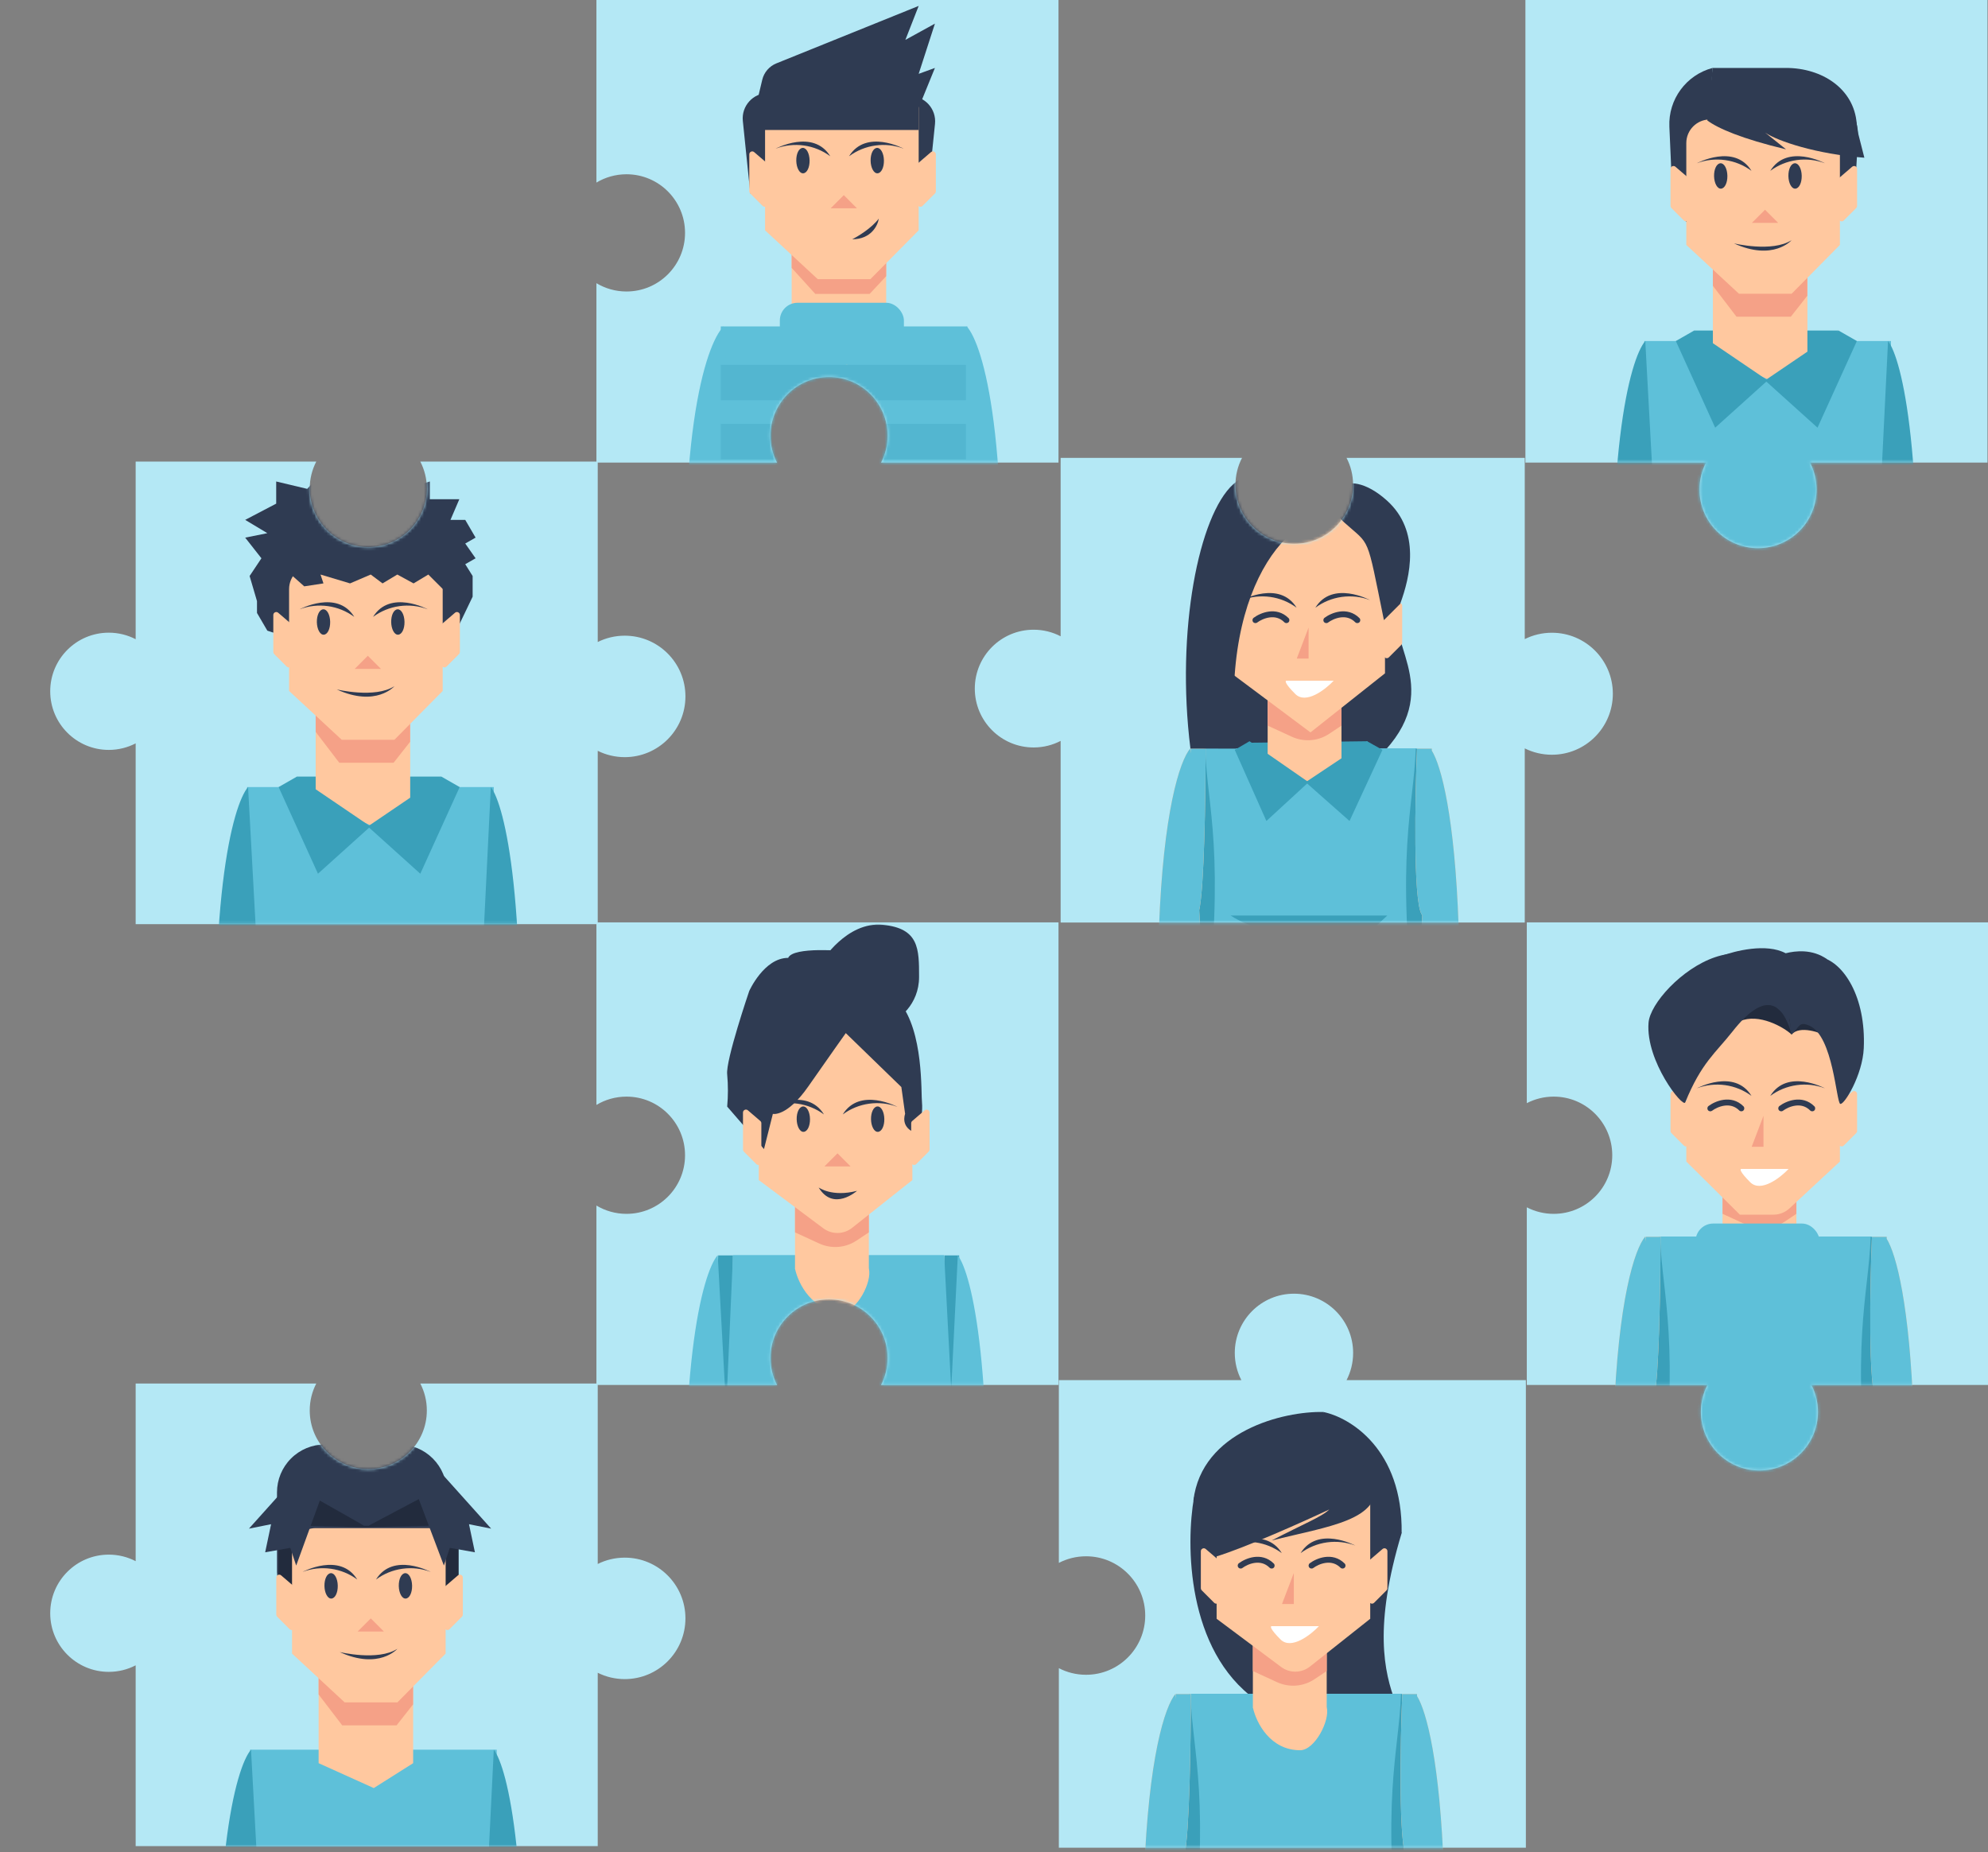 <svg width="673" height="627" viewBox="0 0 673 627" fill="none" xmlns="http://www.w3.org/2000/svg">
<rect x="0" y="0" width="673" height="627" fill="#808080" stroke="none"/>
<path fill-rule="evenodd" clip-rule="evenodd" d="M124.676 497.335C113.729 497.335 104.855 488.451 104.855 477.492C104.855 474.205 105.653 471.104 107.066 468.374H45.928V528.51C43.201 527.095 40.104 526.296 36.821 526.296C25.874 526.296 17 535.181 17 546.14C17 557.099 25.874 565.983 36.821 565.983C40.104 565.983 43.201 565.184 45.928 563.769V624.978H202.352V566.292C205.106 567.664 208.211 568.436 211.497 568.436C222.844 568.436 232.042 559.231 232.042 547.875C232.042 536.52 222.844 527.315 211.497 527.315C208.211 527.315 205.106 528.087 202.352 529.459V468.374H142.285C143.698 471.104 144.497 474.205 144.497 477.492C144.497 488.451 135.623 497.335 124.676 497.335Z" fill="#B4E8F5"/>
<path fill-rule="evenodd" clip-rule="evenodd" d="M516.871 312.25H673.295V468.853H613.229C614.642 471.583 615.44 474.683 615.44 477.97C615.44 488.93 606.566 497.814 595.619 497.814C584.673 497.814 575.798 488.93 575.798 477.97C575.798 474.683 576.597 471.583 578.01 468.853H516.871V408.717C519.598 410.132 522.695 410.931 525.978 410.931C536.925 410.931 545.799 402.047 545.799 391.088C545.799 380.128 536.925 371.244 525.978 371.244C522.695 371.244 519.598 372.043 516.871 373.458V312.25Z" fill="#B4E8F5"/>
<path fill-rule="evenodd" clip-rule="evenodd" d="M458.079 458.017C458.079 446.94 449.109 437.96 438.045 437.96C426.981 437.96 418.012 446.94 418.012 458.017C418.012 461.339 418.819 464.473 420.247 467.232H358.455V529.096C361.211 527.666 364.34 526.858 367.659 526.858C378.723 526.858 387.692 535.838 387.692 546.914C387.692 557.991 378.723 566.971 367.659 566.971C364.34 566.971 361.211 566.163 358.455 564.733V625.513H516.554V467.232H455.844C457.272 464.473 458.079 461.339 458.079 458.017Z" fill="#B4E8F5"/>
<path fill-rule="evenodd" clip-rule="evenodd" d="M201.909 312.25H358.333V468.853H298.266C299.679 466.123 300.477 463.023 300.477 459.736C300.477 448.776 291.603 439.892 280.657 439.892C269.71 439.892 260.836 448.776 260.836 459.736C260.836 463.023 261.634 466.123 263.047 468.853H201.909V408.119C204.884 409.905 208.366 410.931 212.088 410.931C223.034 410.931 231.908 402.047 231.908 391.088C231.908 380.128 223.034 371.244 212.088 371.244C208.366 371.244 204.884 372.271 201.909 374.057V312.25Z" fill="#B4E8F5"/>
<path fill-rule="evenodd" clip-rule="evenodd" d="M124.676 185.222C113.729 185.222 104.855 176.337 104.855 165.378C104.855 162.091 105.653 158.991 107.066 156.261H45.928V216.396C43.201 214.982 40.104 214.182 36.821 214.182C25.874 214.182 17 223.067 17 234.026C17 244.985 25.874 253.87 36.821 253.87C40.104 253.87 43.201 253.07 45.928 251.656V312.864H202.352V254.178C205.106 255.55 208.211 256.322 211.497 256.322C222.844 256.322 232.042 247.117 232.042 235.762C232.042 224.406 222.844 215.201 211.497 215.201C208.211 215.201 205.106 215.973 202.352 217.345V156.261H142.285C143.698 158.991 144.497 162.091 144.497 165.378C144.497 176.337 135.623 185.222 124.676 185.222Z" fill="#B4E8F5"/>
<path fill-rule="evenodd" clip-rule="evenodd" d="M438.155 184.09C427.16 184.09 418.246 175.166 418.246 164.158C418.246 160.856 419.048 157.742 420.467 155H359.057V215.404C356.318 213.983 353.207 213.18 349.909 213.18C338.914 213.18 330 222.104 330 233.112C330 244.12 338.914 253.044 349.909 253.044C353.207 253.044 356.318 252.241 359.057 250.82V312.301H516.177V253.353C518.944 254.732 522.063 255.507 525.363 255.507C536.761 255.507 546 246.261 546 234.855C546 223.449 536.761 214.203 525.363 214.203C522.063 214.203 518.944 214.978 516.177 216.357V155H455.843C457.263 157.742 458.064 160.856 458.064 164.158C458.064 175.166 449.151 184.09 438.155 184.09Z" fill="#B4E8F5"/>
<path fill-rule="evenodd" clip-rule="evenodd" d="M201.909 0H358.333V156.604H298.266C299.679 153.874 300.477 150.773 300.477 147.486C300.477 136.527 291.603 127.642 280.657 127.642C269.71 127.642 260.836 136.527 260.836 147.486C260.836 150.773 261.634 153.874 263.047 156.604H201.909V95.869C204.884 97.655 208.366 98.682 212.088 98.682C223.034 98.682 231.908 89.797 231.908 78.838C231.908 67.879 223.034 58.995 212.088 58.995C208.366 58.995 204.884 60.021 201.909 61.807V0Z" fill="#B4E8F5"/>
<path fill-rule="evenodd" clip-rule="evenodd" d="M672.823 0H516.399V156.604H577.538C576.125 159.333 575.326 162.434 575.326 165.721C575.326 176.68 584.2 185.564 595.147 185.564C606.094 185.564 614.968 176.68 614.968 165.721C614.968 162.434 614.17 159.333 612.757 156.604H672.823V0Z" fill="#B4E8F5"/>
<mask id="mask0" mask-type="alpha" maskUnits="userSpaceOnUse" x="201" y="0" width="158" height="157">
<path fill-rule="evenodd" clip-rule="evenodd" d="M201.909 0H358.333V156.604H298.266C299.679 153.874 300.477 150.773 300.477 147.486C300.477 136.527 291.603 127.642 280.657 127.642C269.71 127.642 260.836 136.527 260.836 147.486C260.836 150.773 261.634 153.874 263.047 156.604H201.909V95.869C204.884 97.655 208.366 98.682 212.088 98.682C223.034 98.682 231.908 89.797 231.908 78.838C231.908 67.879 223.034 58.995 212.088 58.995C208.366 58.995 204.884 60.021 201.909 61.807V0Z" fill="#B4E8F5"/>
</mask>
<g mask="url(#mask0)">
<path d="M254 65.5L251.473 40.95C250.952 35.895 254.919 31.5 260 31.5V63.5L254 65.5Z" fill="#2F3B52"/>
<path d="M314 66.5L316.527 41.95C317.048 36.895 313.081 32.5 308 32.5V64.5L314 66.5Z" fill="#2F3B52"/>
<rect x="244" y="110.509" width="83.498" height="124.451" fill="#5EC0D9"/>
<path d="M268 76.5H300V115.074L286.667 123.5L268 115.074V76.5Z" fill="#FFC89F"/>
<path d="M300 93.5L294.4 99.5H276L268 90.677V84.5H300V93.5Z" fill="#F5A187"/>
<path d="M259 43.5C259 39.082 262.582 35.5 267 35.5H311V77.98L294.657 94.5H276.829L259 77.98V43.5Z" fill="#FFC89F"/>
<path d="M294.732 54.441C294.784 56.785 295.796 58.745 297.077 58.67C298.357 58.595 299.281 56.686 299.237 54.303C299.193 51.92 298.172 49.999 296.892 50.073C295.612 50.148 294.686 52.033 294.732 54.441Z" fill="#2F3B52"/>
<path d="M269.567 54.441C269.619 56.785 270.631 58.745 271.912 58.67C273.192 58.595 274.116 56.686 274.072 54.303C274.028 51.92 273.007 49.999 271.727 50.073C270.447 50.148 269.521 52.033 269.567 54.441Z" fill="#2F3B52"/>
<path d="M262.561 50.328C262.561 50.328 275.309 43.517 281.069 52.896C278.443 50.955 275.374 49.703 272.141 49.255C268.908 48.806 265.614 49.175 262.561 50.328Z" fill="#2F3B52"/>
<path d="M305.94 50.328C305.94 50.328 293.192 43.517 287.432 52.896C290.057 50.955 293.126 49.703 296.359 49.255C299.592 48.806 302.886 49.175 305.94 50.328Z" fill="#2F3B52"/>
<path d="M315.169 51.496L310.951 55.114C310.73 55.304 310.602 55.581 310.602 55.873V68.999C310.602 69.89 311.68 70.336 312.309 69.706L316.527 65.485C316.715 65.297 316.82 65.043 316.82 64.778V52.255C316.82 51.401 315.818 50.94 315.169 51.496Z" fill="#FFC89F"/>
<path d="M255.31 51.496L259.528 55.114C259.75 55.304 259.877 55.581 259.877 55.873V68.999C259.877 69.89 258.799 70.336 258.17 69.706L253.952 65.485C253.764 65.297 253.659 65.043 253.659 64.778V52.255C253.659 51.401 254.661 50.94 255.31 51.496Z" fill="#FFC89F"/>
<path d="M285.655 66.062L281.213 70.507H290.096L285.655 66.062Z" fill="#F5A187"/>
<path d="M233.51 234.5C228.007 149.573 238.86 116.447 244.975 110.5L253 234.5H233.51Z" fill="#5EC0D9"/>
<path d="M337.634 234.5C342.613 149.573 332.793 116.447 327.261 110.5L320 234.5H337.634Z" fill="#5EC0D9"/>
<path d="M288.5 81C290.5 80 295.1 77.2 297.5 74C297.167 76.333 294.9 81 288.5 81Z" fill="#2F3B52"/>
<path d="M258.043 27.018L254 44H311V36.5L316.5 23L311 25L316.5 8L306.5 13.5L311 2L262.83 21.453C260.427 22.424 258.643 24.497 258.043 27.018Z" fill="#2F3B52"/>
<rect x="264" y="102.5" width="42" height="21" rx="6" fill="#5EC0D9"/>
<rect x="244" y="123.5" width="83" height="12" fill="#3AA0BA" fill-opacity="0.29"/>
<rect x="244" y="143.5" width="83" height="12" fill="#3AA0BA" fill-opacity="0.29"/>
</g>
<mask id="mask1" mask-type="alpha" maskUnits="userSpaceOnUse" x="17" y="156" width="216" height="157">
<path fill-rule="evenodd" clip-rule="evenodd" d="M124.676 185.222C113.729 185.222 104.855 176.337 104.855 165.378C104.855 162.091 105.653 158.991 107.066 156.261H45.928V216.396C43.201 214.982 40.104 214.182 36.821 214.182C25.874 214.182 17 223.067 17 234.026C17 244.985 25.874 253.87 36.821 253.87C40.104 253.87 43.201 253.07 45.928 251.656V312.864H202.352V254.178C205.106 255.55 208.211 256.322 211.497 256.322C222.844 256.322 232.042 247.117 232.042 235.762C232.042 224.406 222.844 215.201 211.497 215.201C208.211 215.201 205.106 215.973 202.352 217.345V156.261H142.285C143.698 158.991 144.497 162.091 144.497 165.378C144.497 176.337 135.623 185.222 124.676 185.222Z" fill="#B4E8F5"/>
</mask>
<g mask="url(#mask1)">
<path d="M90.5 213.5L93.5 214.5H100.5V196H147.5V214.5H154L160 202V195L157.5 191L161 189L157.5 184L161 182L157.5 176H152.5L155.5 169H145.5V163L137.5 165.5L135 159.5L126 163L120.5 158L116.5 163L109.5 159.5L104 165.5L93.5 163V170.5L83 176L90.5 180.5L83 182L88.5 189L84.5 195L87 203.5V207.5L90.5 213.5Z" fill="#2F3B52"/>
<rect x="83.659" y="266.449" width="83.498" height="124.451" fill="#5EC0D9"/>
<path d="M149.392 262.894H100.537L108.531 273.561H138.733L149.392 262.894Z" fill="#3AA0BA"/>
<path d="M106.865 232.441H138.865V271.015L125.531 279.441L106.865 271.015V232.441Z" fill="#FFC89F"/>
<path d="M138.843 251.108L133.247 258.219H114.859L106.865 247.761V240.441H138.843V251.108Z" fill="#F5A187"/>
<path d="M125.409 279.783L100.537 262.894L94.319 266.449L107.643 295.784L125.409 279.783Z" fill="#3AA0BA"/>
<path d="M124.52 279.783L149.392 262.894L155.61 266.449L142.286 295.784L124.52 279.783Z" fill="#3AA0BA"/>
<path d="M97.865 199.441C97.865 195.022 101.446 191.441 105.865 191.441H149.865V233.921L133.522 250.441H115.693L97.865 233.921V199.441Z" fill="#FFC89F"/>
<path d="M132.431 210.64C132.484 212.984 133.496 214.944 134.776 214.869C136.056 214.794 136.98 212.885 136.937 210.502C136.893 208.119 135.872 206.198 134.592 206.273C133.312 206.348 132.385 208.232 132.431 210.64Z" fill="#2F3B52"/>
<path d="M107.266 210.64C107.319 212.984 108.331 214.944 109.611 214.869C110.891 214.794 111.815 212.885 111.772 210.502C111.728 208.119 110.707 206.198 109.427 206.273C108.147 206.348 107.22 208.232 107.266 210.64Z" fill="#2F3B52"/>
<path d="M101.425 206.268C101.425 206.268 114.174 199.457 119.934 208.837C117.308 206.896 114.239 205.644 111.006 205.195C107.773 204.747 104.479 205.116 101.425 206.268Z" fill="#2F3B52"/>
<path d="M144.805 206.268C144.805 206.268 132.056 199.457 126.296 208.837C128.922 206.896 131.991 205.644 135.224 205.195C138.457 204.747 141.751 205.116 144.805 206.268Z" fill="#2F3B52"/>
<path d="M154.034 207.437L149.816 211.055C149.594 211.245 149.467 211.522 149.467 211.814V224.939C149.467 225.83 150.544 226.277 151.174 225.646L155.392 221.425C155.58 221.238 155.685 220.983 155.685 220.718V208.196C155.685 207.341 154.682 206.88 154.034 207.437Z" fill="#FFC89F"/>
<path d="M94.175 207.437L98.393 211.055C98.614 211.245 98.742 211.522 98.742 211.814V224.939C98.742 225.83 97.664 226.277 97.034 225.646L92.816 221.425C92.629 221.238 92.524 220.983 92.524 220.718V208.196C92.524 207.341 93.526 206.88 94.175 207.437Z" fill="#FFC89F"/>
<path d="M113.986 233.391C113.986 233.391 126.96 236.539 133.528 232.292C133.528 232.292 127.317 239.5 113.986 233.391Z" fill="#2F3B52"/>
<path d="M124.52 222.002L120.078 226.447H128.961L124.52 222.002Z" fill="#F5A187"/>
<path d="M74.278 390.9C69.622 305.665 78.804 272.418 83.976 266.449L90.766 390.9H74.278Z" fill="#3AA0BA"/>
<path d="M174.891 390.9C179.081 305.665 170.817 272.418 166.162 266.449L160.051 390.9H174.891Z" fill="#3AA0BA"/>
<path d="M103 198.5L98.5 194.5V189H151V200.5L145 194.5L140 197.5L134.5 194.5L129.5 197.5L125.5 194.5L118.5 197.5L108.5 194.5L109.5 197.5L103 198.5Z" fill="#2F3B52"/>
</g>
<mask id="mask2" mask-type="alpha" maskUnits="userSpaceOnUse" x="201" y="312" width="158" height="157">
<path fill-rule="evenodd" clip-rule="evenodd" d="M201.909 312.25H358.333V468.853H298.266C299.679 466.123 300.477 463.023 300.477 459.736C300.477 448.776 291.603 439.892 280.657 439.892C269.71 439.892 260.836 448.776 260.836 459.736C260.836 463.023 261.634 466.123 263.047 468.853H201.909V408.119C204.884 409.905 208.366 410.931 212.088 410.931C223.034 410.931 231.908 402.047 231.908 391.088C231.908 380.128 223.034 371.244 212.088 371.244C208.366 371.244 204.884 372.271 201.909 374.057V312.25Z" fill="#B4E8F5"/>
</mask>
<g mask="url(#mask2)">
<path d="M278.135 325.592C278.135 325.592 286.556 311.878 298.846 313.074C311.135 314.27 311.135 321.21 311.135 330.71C311.135 340.21 304.065 345.259 300.808 346.663C298.816 347.533 296.758 348.313 294.644 349L278.135 325.592Z" fill="#2F3B52"/>
<path d="M243.135 425H248.135C248.135 445.833 247.435 486.2 244.635 481C241.835 475.8 242.469 441.5 243.135 425Z" fill="#3AA0BA"/>
<path d="M319.706 425H324.706C324.706 445.833 324.006 486.2 321.206 481C318.406 475.8 319.04 441.5 319.706 425Z" fill="#3AA0BA"/>
<path d="M248.135 424.89H319.635L326.158 549.341H242.659L248.135 424.89Z" fill="#5EC0D9"/>
<path d="M269.135 391H294.135V429.574L283.719 438L269.135 429.574V391Z" fill="#FFC89F"/>
<path d="M269.135 417.2V407L294.135 409.429V417.2L289.972 419.974C286.218 422.476 281.434 422.852 277.335 420.968L269.135 417.2Z" fill="#F5A187"/>
<path d="M308.865 399.5V359.881L286.635 346L261.484 357.727C258.666 359.041 256.865 361.869 256.865 364.978V399.5L278.703 415.815C281.61 417.987 285.616 417.93 288.46 415.675L308.865 399.5Z" fill="#FFC89F"/>
<path d="M261.635 377.092C261.635 377.092 266.357 378.227 273.645 367.779C280.934 357.33 286.323 349.743 286.323 349.743L305.135 368L306.412 377.092C306.412 377.092 304.466 382 310.643 383.747C307.635 385.5 310.643 390.5 310.643 390.5C310.643 390.5 312.521 376.983 312.135 373.5C311.749 370.017 312.758 349.183 304.466 339.201C296.174 329.219 298.027 333.926 286.323 322C286.323 322 268.503 320.309 266.82 324.274C258.635 324.274 253.635 335.5 253.635 335.5C253.635 335.5 245.588 359.072 246.175 363.736C246.502 367.357 246.502 371 246.175 374.62L258.635 389L261.635 377.092Z" fill="#2F3B52"/>
<path d="M277.135 402C277.135 402 281.637 405.363 290.135 403.134C290.135 403.134 282.14 410.283 277.135 402Z" fill="#2F3B52"/>
<path d="M294.867 378.941C294.92 381.285 295.932 383.245 297.212 383.17C298.492 383.095 299.416 381.186 299.372 378.803C299.329 376.42 298.308 374.499 297.027 374.573C295.747 374.648 294.821 376.533 294.867 378.941Z" fill="#2F3B52"/>
<path d="M269.702 378.941C269.755 381.285 270.767 383.245 272.047 383.17C273.327 383.095 274.251 381.186 274.207 378.803C274.163 376.42 273.143 374.499 271.862 374.573C270.582 374.648 269.656 376.533 269.702 378.941Z" fill="#2F3B52"/>
<path d="M260.425 374.709C260.425 374.709 273.174 367.898 278.934 377.277C276.308 375.337 273.239 374.085 270.006 373.636C266.773 373.187 263.479 373.556 260.425 374.709Z" fill="#2F3B52"/>
<path d="M303.805 374.709C303.805 374.709 291.056 367.898 285.296 377.277C287.922 375.337 290.991 374.085 294.224 373.636C297.457 373.187 300.751 373.556 303.805 374.709Z" fill="#2F3B52"/>
<path d="M313.034 375.877L308.816 379.495C308.594 379.685 308.467 379.963 308.467 380.254V393.38C308.467 394.271 309.544 394.717 310.174 394.087L314.392 389.866C314.58 389.678 314.685 389.424 314.685 389.159V376.636C314.685 375.782 313.682 375.321 313.034 375.877Z" fill="#FFC89F"/>
<path d="M253.175 375.877L257.393 379.495C257.614 379.685 257.742 379.963 257.742 380.254V393.38C257.742 394.271 256.664 394.717 256.034 394.087L251.816 389.866C251.629 389.678 251.524 389.424 251.524 389.159V376.636C251.524 375.782 252.526 375.321 253.175 375.877Z" fill="#FFC89F"/>
<path d="M283.52 390.443L279.078 394.888H287.961L283.52 390.443Z" fill="#F5A187"/>
<path d="M233.278 549.341C228.622 464.106 237.804 430.859 242.976 424.89L249.766 549.341H233.278Z" fill="#5EC0D9"/>
<path d="M332.975 549.451C337.165 464.216 328.901 430.969 324.246 425L318.135 549.451H332.975Z" fill="#5EC0D9"/>
<path d="M285.135 444C275.064 444 270.302 434.833 269.135 429.5H294.135C295.302 433.833 290.135 444 285.135 444Z" fill="#FFC89F"/>
</g>
<mask id="mask3" mask-type="alpha" maskUnits="userSpaceOnUse" x="17" y="468" width="216" height="157">
<path fill-rule="evenodd" clip-rule="evenodd" d="M124.676 497.335C113.729 497.335 104.855 488.451 104.855 477.492C104.855 474.205 105.653 471.104 107.066 468.374H45.928V528.51C43.201 527.095 40.104 526.296 36.821 526.296C25.874 526.296 17 535.18 17 546.14C17 557.099 25.874 565.983 36.821 565.983C40.104 565.983 43.201 565.184 45.928 563.769V624.978H202.352V566.292C205.106 567.664 208.211 568.436 211.497 568.436C222.844 568.436 232.042 559.231 232.042 547.875C232.042 536.52 222.844 527.315 211.497 527.315C208.211 527.315 205.106 528.087 202.352 529.459V468.374H142.285C143.698 471.104 144.497 474.205 144.497 477.492C144.497 488.451 135.623 497.335 124.676 497.335Z" fill="#B4E8F5"/>
</mask>
<g mask="url(#mask3)">
<path d="M93.77 505.218V532.24C93.77 533.716 94.191 535.161 94.984 536.406C96.408 538.645 98.877 540 101.53 540H147.942C149.753 540 151.49 539.281 152.771 538C154.051 536.719 154.771 534.983 154.771 533.172V524.651C154.771 523.301 154.119 522.034 153.021 521.25C151.922 520.466 151.271 519.199 151.271 517.849V505.218C151.271 500.916 149.562 496.791 146.521 493.75C143.479 490.709 139.354 489 135.053 489H109.988C105.687 489 101.562 490.709 98.52 493.75C95.479 496.791 93.77 500.916 93.77 505.218Z" fill="#2F3B52"/>
<rect x="94.27" y="519" width="61" height="21" fill="#222B3D"/>
<path d="M145.271 505V516.52L123.194 517L103.271 516.52V505H107.04L123.194 516.52H124.809L140.963 505H145.271Z" fill="#222B3D"/>
<rect x="84.659" y="592.331" width="83.498" height="124.451" fill="#5EC0D9"/>
<path d="M107.865 558.322H139.865V596.896L126.531 605.322L107.865 596.896V558.322Z" fill="#FFC89F"/>
<path d="M139.843 576.989L134.247 584.101H115.859L107.865 573.642V566.322H139.843V576.989Z" fill="#F5A187"/>
<path d="M98.865 525.322C98.865 520.904 102.446 517.322 106.865 517.322H150.865V559.802L134.522 576.322H116.693L98.865 559.802V525.322Z" fill="#FFC89F"/>
<path d="M135.002 536.941C135.055 539.285 136.067 541.245 137.347 541.17C138.627 541.095 139.551 539.186 139.508 536.803C139.464 534.42 138.443 532.499 137.163 532.573C135.883 532.648 134.956 534.533 135.002 536.941Z" fill="#2F3B52"/>
<path d="M109.837 536.941C109.89 539.285 110.902 541.245 112.182 541.17C113.462 541.095 114.386 539.186 114.342 536.803C114.299 534.42 113.278 532.499 111.998 532.573C110.718 532.648 109.791 534.533 109.837 536.941Z" fill="#2F3B52"/>
<path d="M102.425 532.15C102.425 532.15 115.174 525.338 120.934 534.718C118.308 532.777 115.239 531.525 112.006 531.077C108.773 530.628 105.479 530.997 102.425 532.15Z" fill="#2F3B52"/>
<path d="M145.805 532.15C145.805 532.15 133.056 525.338 127.296 534.718C129.922 532.777 132.991 531.525 136.224 531.077C139.457 530.628 142.751 530.997 145.805 532.15Z" fill="#2F3B52"/>
<path d="M155.034 533.318L150.816 536.936C150.594 537.126 150.467 537.403 150.467 537.695V550.821C150.467 551.712 151.544 552.158 152.174 551.527L156.392 547.306C156.58 547.119 156.685 546.865 156.685 546.6V534.077C156.685 533.222 155.682 532.762 155.034 533.318Z" fill="#FFC89F"/>
<path d="M95.175 533.318L99.393 536.936C99.614 537.126 99.742 537.403 99.742 537.695V550.821C99.742 551.712 98.664 552.158 98.034 551.527L93.816 547.306C93.629 547.119 93.524 546.865 93.524 546.6V534.077C93.524 533.222 94.526 532.762 95.175 533.318Z" fill="#FFC89F"/>
<path d="M114.986 559.272C114.986 559.272 127.96 562.42 134.528 558.173C134.528 558.173 128.317 565.381 114.986 559.272Z" fill="#2F3B52"/>
<path d="M125.52 547.884L121.078 552.328H129.961L125.52 547.884Z" fill="#F5A187"/>
<path d="M75.278 716.782C70.622 631.546 79.804 598.299 84.976 592.331L91.766 716.782H75.278Z" fill="#3AA0BA"/>
<path d="M175.891 716.782C180.081 631.546 171.817 598.299 167.162 592.331L161.051 716.782H175.891Z" fill="#3AA0BA"/>
<path d="M108.271 508L123.271 516.5L101.771 498L84.27 517.5L91.77 516L89.77 525.5L98.27 524L100.271 530L108.271 508Z" fill="#2F3B52"/>
<path d="M141.771 507.5L124.771 516.5L148.771 498L166.271 517.5L158.771 516L160.771 525.5L152.271 524L150.271 530L141.771 507.5Z" fill="#2F3B52"/>
</g>
<mask id="mask4" mask-type="alpha" maskUnits="userSpaceOnUse" x="358" y="437" width="159" height="189">
<path fill-rule="evenodd" clip-rule="evenodd" d="M458.079 458.017C458.079 446.94 449.109 437.96 438.045 437.96C426.981 437.96 418.012 446.94 418.012 458.017C418.012 461.339 418.819 464.472 420.247 467.232H358.455V529.096C361.211 527.666 364.34 526.858 367.659 526.858C378.723 526.858 387.692 535.838 387.692 546.914C387.692 557.991 378.723 566.971 367.659 566.971C364.34 566.971 361.211 566.163 358.455 564.733V625.513H516.554V467.232H455.844C457.272 464.472 458.079 461.339 458.079 458.017Z" fill="#B4E8F5"/>
</mask>
<g mask="url(#mask4)">
<path d="M474.5 519.012C474.9 490.612 457 479.845 448 478.012L461 519.012H474.5Z" fill="#2F3B52"/>
<path d="M425.205 575.512C401.635 558.712 401.402 522.728 404.231 506.836L449.175 491.512L474.5 519.012C465 550.512 468.5 566.012 472.5 576.512L425.205 575.512Z" fill="#2F3B52"/>
<path d="M403.135 573.402H474.635L481.158 697.853H397.659L403.135 573.402Z" fill="#5EC0D9"/>
<path d="M403 573.512C403.667 594.012 410 608.012 403 668.012C400 636.512 395.8 573.512 403 573.512Z" fill="#3AA0BA"/>
<path d="M474.265 573.512C473.598 594.012 467.265 608.012 474.265 668.012C477.265 636.512 481.465 573.512 474.265 573.512Z" fill="#3AA0BA"/>
<path d="M424.135 539.512H449.135V578.086L438.719 586.512L424.135 578.086V539.512Z" fill="#FFC89F"/>
<path d="M424.135 565.712V555.512L449.135 557.94V565.712L444.972 568.486C441.218 570.988 436.434 571.364 432.335 569.48L424.135 565.712Z" fill="#F5A187"/>
<path d="M463.865 548.012V508.393L441.635 494.512L416.484 506.239C413.666 507.553 411.865 510.381 411.865 513.49V548.012L433.703 564.327C436.61 566.499 440.616 566.441 443.46 564.187L463.865 548.012Z" fill="#FFC89F"/>
<path d="M415.425 523.221C415.425 523.221 428.174 516.409 433.934 525.789C431.308 523.848 428.239 522.596 425.006 522.148C421.773 521.699 418.479 522.068 415.425 523.221Z" fill="#2F3B52"/>
<path d="M458.805 523.221C458.805 523.221 446.056 516.409 440.296 525.789C442.922 523.848 445.991 522.596 449.224 522.148C452.457 521.699 455.751 522.068 458.805 523.221Z" fill="#2F3B52"/>
<path d="M468.034 524.389L463.816 528.007C463.594 528.197 463.467 528.474 463.467 528.766V541.892C463.467 542.783 464.544 543.229 465.174 542.599L469.392 538.377C469.58 538.19 469.685 537.936 469.685 537.671V525.148C469.685 524.293 468.682 523.833 468.034 524.389Z" fill="#FFC89F"/>
<path d="M408.175 524.389L412.393 528.007C412.614 528.197 412.742 528.474 412.742 528.766V541.892C412.742 542.783 411.664 543.229 411.034 542.599L406.816 538.377C406.629 538.19 406.524 537.936 406.524 537.671V525.148C406.524 524.293 407.526 523.833 408.175 524.389Z" fill="#FFC89F"/>
<path fill-rule="evenodd" clip-rule="evenodd" d="M397.976 573.402C392.804 579.371 383.622 612.617 388.278 697.853H404.766L400.966 628.205C402.667 620.638 403.135 590.546 403.135 573.512H398.135C398.114 574.039 398.093 574.584 398.072 575.146L397.976 573.402Z" fill="#FFC89F"/>
<path fill-rule="evenodd" clip-rule="evenodd" d="M479.706 574.174C484.42 581.676 492.029 615.472 487.974 697.963H473.135L476.478 629.881C476.39 629.806 476.299 629.684 476.206 629.512C473.406 624.312 474.04 590.012 474.706 573.512H479.246H479.706C479.706 573.73 479.706 573.951 479.706 574.174Z" fill="#FFC89F"/>
<path d="M440.135 592.512C430.064 592.512 425.302 583.345 424.135 578.012H449.135C450.302 582.345 445.135 592.512 440.135 592.512Z" fill="#FFC89F"/>
<path d="M465.5 501.512C467.9 514.712 449.667 516.678 430.5 521.512C441 516.012 447.5 513.512 450 511.012C441.5 515.012 421.9 523.812 411.5 527.012L404 508.012C406.8 484.412 434.667 477.678 448 478.012L465.5 501.512Z" fill="#2F3B52"/>
<path d="M438 543.012V532.512L434 543.012H438Z" fill="#F5A187"/>
<path d="M446.5 550.512H430.5C430 550.512 429.9 551.412 433.5 555.012C437.1 558.612 443.667 553.512 446.5 550.512Z" fill="white"/>
<path fill-rule="evenodd" clip-rule="evenodd" d="M424.785 529.09C423.063 529.325 421.494 530.141 420.6 530.812C420.158 531.143 419.531 531.054 419.2 530.612C418.869 530.17 418.958 529.543 419.4 529.212C420.506 528.382 422.388 527.398 424.515 527.108C426.679 526.813 429.14 527.238 431.207 529.305C431.598 529.695 431.598 530.328 431.207 530.719C430.817 531.109 430.183 531.109 429.793 530.719C428.26 529.186 426.471 528.86 424.785 529.09Z" fill="#2F3B52"/>
<path fill-rule="evenodd" clip-rule="evenodd" d="M448.785 529.09C447.063 529.325 445.494 530.141 444.6 530.812C444.158 531.143 443.531 531.054 443.2 530.612C442.869 530.17 442.958 529.543 443.4 529.212C444.506 528.382 446.388 527.398 448.515 527.108C450.679 526.813 453.14 527.238 455.207 529.305C455.598 529.695 455.598 530.328 455.207 530.719C454.817 531.109 454.183 531.109 453.793 530.719C452.26 529.186 450.471 528.86 448.785 529.09Z" fill="#2F3B52"/>
<path fill-rule="evenodd" clip-rule="evenodd" d="M401.31 634.512H387.342C388.77 595.125 394.355 577.58 397.976 573.402L398.072 575.146C398.093 574.584 398.114 574.039 398.135 573.512H403.135C403.135 590.546 402.667 620.638 400.966 628.205L401.31 634.512Z" fill="#5EC0D9"/>
<path fill-rule="evenodd" clip-rule="evenodd" d="M488.779 633.512H476.299L476.478 629.881C476.389 629.806 476.299 629.684 476.206 629.512C473.406 624.312 474.039 590.012 474.706 573.512H479.245H479.706L479.706 574.174C482.927 579.299 487.498 596.697 488.779 633.512Z" fill="#5EC0D9"/>
</g>
<mask id="mask5" mask-type="alpha" maskUnits="userSpaceOnUse" x="516" y="312" width="158" height="186">
<path fill-rule="evenodd" clip-rule="evenodd" d="M516.871 312.25H673.295V468.853H613.229C614.642 471.583 615.44 474.683 615.44 477.97C615.44 488.93 606.566 497.814 595.619 497.814C584.673 497.814 575.798 488.93 575.798 477.97C575.798 474.683 576.597 471.583 578.01 468.853H516.871V408.717C519.598 410.132 522.695 410.931 525.978 410.931C536.925 410.931 545.799 402.047 545.799 391.088C545.799 380.128 536.925 371.244 525.978 371.244C522.695 371.244 519.598 372.043 516.871 373.458V312.25Z" fill="#B4E8F5"/>
</mask>
<g mask="url(#mask5)">
<path d="M562.135 418.611H633.635L640.158 543.062H556.659L562.135 418.611Z" fill="#5EC0D9"/>
<path d="M562 418.721C562.667 439.221 569 453.221 562 513.221C559 481.721 554.8 418.721 562 418.721Z" fill="#3AA0BA"/>
<path d="M633.265 418.721C632.598 439.221 626.265 453.221 633.265 513.221C636.265 481.721 640.465 418.721 633.265 418.721Z" fill="#3AA0BA"/>
<path d="M583.135 384.721H608.135V423.295L597.719 431.721L583.135 423.295V384.721Z" fill="#FFC89F"/>
<path d="M583.135 410.921V400.721L608.135 403.149V410.921L603.972 413.695C600.218 416.197 595.434 416.573 591.335 414.689L583.135 410.921Z" fill="#F5A187"/>
<path d="M622.865 393.221V353.602L600.635 339.721L575.484 351.448C572.666 352.762 570.865 355.59 570.865 358.699V393.221L589 411.209H600.358C602.377 411.209 604.322 410.445 605.802 409.071L622.865 393.221Z" fill="#FFC89F"/>
<path d="M606.5 350.209C603.833 347.709 595.4 342.909 589 345.709C591.167 341.709 599 335.409 607 340.209C617 346.209 619 346.209 619 348.709C619 350.352 619.225 350.983 619.398 351.156C619.432 351.174 619.466 351.192 619.5 351.209C619.47 351.209 619.435 351.193 619.398 351.156C616.184 349.489 609.27 347.043 606.5 350.209Z" fill="#222B3D"/>
<path d="M574.425 368.43C574.425 368.43 587.174 361.619 592.934 370.998C590.308 369.057 587.239 367.806 584.006 367.357C580.773 366.908 577.479 367.277 574.425 368.43Z" fill="#2F3B52"/>
<path d="M617.805 368.43C617.805 368.43 605.056 361.619 599.296 370.998C601.922 369.057 604.991 367.806 608.224 367.357C611.457 366.908 614.751 367.277 617.805 368.43Z" fill="#2F3B52"/>
<path d="M627.034 369.598L622.816 373.216C622.594 373.406 622.467 373.683 622.467 373.975V387.101C622.467 387.992 623.544 388.438 624.174 387.808L628.392 383.587C628.58 383.399 628.685 383.145 628.685 382.88V370.357C628.685 369.503 627.682 369.042 627.034 369.598Z" fill="#FFC89F"/>
<path d="M567.175 369.598L571.393 373.216C571.614 373.406 571.742 373.683 571.742 373.975V387.101C571.742 387.992 570.664 388.438 570.034 387.808L565.816 383.587C565.629 383.399 565.524 383.145 565.524 382.88V370.357C565.524 369.503 566.526 369.042 567.175 369.598Z" fill="#FFC89F"/>
<path fill-rule="evenodd" clip-rule="evenodd" d="M556.976 418.611C551.804 424.58 542.622 457.826 547.278 543.062H563.766L559.966 473.414C561.667 465.847 562.135 435.755 562.135 418.721H557.135C557.114 419.248 557.093 419.793 557.072 420.355L556.976 418.611Z" fill="#FFC89F"/>
<path fill-rule="evenodd" clip-rule="evenodd" d="M638.706 419.383C643.42 426.885 651.029 460.681 646.974 543.172H632.135L635.478 475.09C635.39 475.016 635.299 474.893 635.206 474.721C632.406 469.521 633.04 435.221 633.706 418.721H638.246H638.706C638.706 418.94 638.706 419.16 638.706 419.383Z" fill="#FFC89F"/>
<rect x="574" y="414.209" width="42" height="21" rx="6" fill="#5EC0D9"/>
<path d="M597 388.221V377.721L593 388.221H597Z" fill="#F5A187"/>
<path d="M605.5 395.721H589.5C589 395.721 588.9 396.621 592.5 400.221C596.1 403.821 602.667 398.721 605.5 395.721Z" fill="white"/>
<path fill-rule="evenodd" clip-rule="evenodd" d="M583.785 374.299C582.063 374.534 580.494 375.351 579.6 376.021C579.158 376.352 578.531 376.263 578.2 375.821C577.869 375.379 577.958 374.752 578.4 374.421C579.506 373.591 581.388 372.608 583.515 372.318C585.679 372.022 588.14 372.447 590.207 374.514C590.598 374.904 590.598 375.538 590.207 375.928C589.817 376.319 589.183 376.319 588.793 375.928C587.26 374.395 585.471 374.069 583.785 374.299Z" fill="#2F3B52"/>
<path fill-rule="evenodd" clip-rule="evenodd" d="M607.785 374.299C606.063 374.534 604.494 375.351 603.6 376.021C603.158 376.352 602.531 376.263 602.2 375.821C601.869 375.379 601.958 374.752 602.4 374.421C603.506 373.591 605.388 372.608 607.515 372.318C609.679 372.022 612.14 372.447 614.207 374.514C614.598 374.904 614.598 375.538 614.207 375.928C613.817 376.319 613.183 376.319 612.793 375.928C611.26 374.395 609.471 374.069 607.785 374.299Z" fill="#2F3B52"/>
<path fill-rule="evenodd" clip-rule="evenodd" d="M560.31 479.721H546.342C547.77 440.334 553.355 422.789 556.976 418.611L557.072 420.355C557.093 419.793 557.114 419.248 557.135 418.721H562.135C562.135 435.755 561.667 465.847 559.966 473.414L560.31 479.721Z" fill="#5EC0D9"/>
<path fill-rule="evenodd" clip-rule="evenodd" d="M647.779 478.721H635.299L635.478 475.09C635.389 475.016 635.299 474.893 635.206 474.721C632.406 469.521 633.039 435.221 633.706 418.721H638.245H638.706L638.706 419.383C641.927 424.508 646.498 441.907 647.779 478.721Z" fill="#5EC0D9"/>
<path d="M586.499 349.209C597.499 335.209 603.499 339.209 606.499 350.209C600.999 298.709 559.08 333.263 558.08 346.263C557.08 359.263 569.721 375.118 570.499 373.209C576 359.709 580.786 356.48 586.499 349.209Z" fill="#2F3B52"/>
<path d="M612.5 347.209C609 345.709 609.386 347.441 606.5 350.209C600 309.709 632.5 319.709 630.943 354.858C630.544 363.874 624.385 374.055 623 373.709C621.615 373.363 620.654 350.704 612.5 347.209Z" fill="#2F3B52"/>
<path d="M604.5 322.709C598 319.209 587.333 321.876 582.5 323.709L606 345.209L618.5 324.709C613.5 321.209 607.833 321.876 604.5 322.709Z" fill="#2F3B52"/>
</g>
<mask id="mask6" mask-type="alpha" maskUnits="userSpaceOnUse" x="330" y="155" width="217" height="158">
<path fill-rule="evenodd" clip-rule="evenodd" d="M438.155 184.09C427.16 184.09 418.246 175.166 418.246 164.158C418.246 160.856 419.048 157.742 420.467 155H359.057V215.404C356.318 213.983 353.207 213.18 349.909 213.18C338.914 213.18 330 222.104 330 233.112C330 244.12 338.914 253.044 349.909 253.044C353.207 253.044 356.318 252.241 359.057 250.82V312.301H516.177V253.353C518.944 254.732 522.063 255.507 525.363 255.507C536.761 255.507 546 246.261 546 234.855C546 223.449 536.761 214.203 525.363 214.203C522.063 214.203 518.944 214.978 516.177 216.357V155H455.843C457.263 157.742 458.064 160.856 458.064 164.158C458.064 175.166 449.151 184.09 438.155 184.09Z" fill="#B4E8F5"/>
</mask>
<g mask="url(#mask6)">
<path d="M469 253.933H412.5L411 213.627L474 203.933C467.6 216.178 489 231.933 469 253.933Z" fill="#2F3B52"/>
<path d="M408.135 253.335H479.635L486.158 377.786H402.659L408.135 253.335Z" fill="#5EC0D9"/>
<path d="M463 250.933L423 251.433L427.092 264.933H455.414L463 250.933Z" fill="#3AA0BA"/>
<path d="M408 253.445C408.667 273.945 415 287.945 408 347.945C405 316.445 400.8 253.445 408 253.445Z" fill="#3AA0BA"/>
<path d="M479.265 253.445C478.598 273.945 472.265 287.945 479.265 347.945C482.265 316.445 486.465 253.445 479.265 253.445Z" fill="#3AA0BA"/>
<path d="M429.135 219.445H454.135V258.019L442.5 264.933L429.135 258.019V219.445Z" fill="#FFC89F"/>
<path d="M429.135 245.645V235.445L454.135 237.873V245.645L449.972 248.419C446.218 250.921 441.434 251.297 437.335 249.413L429.135 245.645Z" fill="#F5A187"/>
<path d="M468.863 227.945V188.326L454.498 174.933L424.498 165.433L415.5 185.933L416.863 227.945L443.634 247.945L468.863 227.945Z" fill="#FFC89F"/>
<path d="M420.425 203.154C420.425 203.154 433.174 196.343 438.934 205.722C436.308 203.781 433.239 202.53 430.006 202.081C426.773 201.632 423.479 202.001 420.425 203.154Z" fill="#2F3B52"/>
<path d="M463.805 203.154C463.805 203.154 451.056 196.343 445.296 205.722C447.922 203.781 450.991 202.53 454.224 202.081C457.457 201.632 460.751 202.001 463.805 203.154Z" fill="#2F3B52"/>
<path d="M473.034 204.322L468.816 207.94C468.594 208.13 468.467 208.407 468.467 208.699V221.825C468.467 222.716 469.544 223.162 470.174 222.532L474.392 218.311C474.58 218.123 474.685 217.869 474.685 217.604V205.081C474.685 204.227 473.682 203.766 473.034 204.322Z" fill="#FFC89F"/>
<path d="M413.175 204.322L417.393 207.94C417.614 208.13 417.742 208.407 417.742 208.699V221.825C417.742 222.716 416.664 223.162 416.034 222.532L411.816 218.311C411.629 218.123 411.524 217.869 411.524 217.604V205.081C411.524 204.227 412.526 203.766 413.175 204.322Z" fill="#FFC89F"/>
<path fill-rule="evenodd" clip-rule="evenodd" d="M402.976 253.335C397.804 259.304 388.622 292.55 393.278 377.786H409.766L405.966 308.138C407.667 300.571 408.135 270.479 408.135 253.445H403.135C403.114 253.972 403.093 254.517 403.072 255.079L402.976 253.335Z" fill="#FFC89F"/>
<path fill-rule="evenodd" clip-rule="evenodd" d="M484.706 254.107C489.42 261.609 497.029 295.405 492.974 377.896H478.135L481.478 309.814C481.39 309.74 481.299 309.617 481.206 309.445C478.406 304.245 479.04 269.945 479.706 253.445H484.246H484.706C484.706 253.663 484.706 253.884 484.706 254.107Z" fill="#FFC89F"/>
<path d="M469.635 309.945H416.635C421.969 313.611 438.535 320.145 462.135 316.945L469.635 309.945Z" fill="#3AA0BA"/>
<path d="M443 222.945V212.445L439 222.945H443Z" fill="#F5A187"/>
<path d="M451.5 230.445H435.5C435 230.445 434.9 231.345 438.5 234.945C442.1 238.545 448.667 233.445 451.5 230.445Z" fill="white"/>
<path fill-rule="evenodd" clip-rule="evenodd" d="M429.785 209.023C428.063 209.258 426.494 210.074 425.6 210.745C425.158 211.076 424.531 210.987 424.2 210.545C423.869 210.103 423.958 209.476 424.4 209.145C425.506 208.315 427.388 207.332 429.515 207.042C431.679 206.746 434.14 207.171 436.207 209.238C436.598 209.628 436.598 210.261 436.207 210.652C435.817 211.042 435.183 211.042 434.793 210.652C433.26 209.119 431.471 208.793 429.785 209.023Z" fill="#2F3B52"/>
<path fill-rule="evenodd" clip-rule="evenodd" d="M453.785 209.023C452.063 209.258 450.494 210.074 449.6 210.745C449.158 211.076 448.531 210.987 448.2 210.545C447.869 210.103 447.958 209.476 448.4 209.145C449.506 208.315 451.388 207.332 453.515 207.042C455.679 206.746 458.14 207.171 460.207 209.238C460.598 209.628 460.598 210.261 460.207 210.652C459.817 211.042 459.183 211.042 458.793 210.652C457.26 209.119 455.471 208.793 453.785 209.023Z" fill="#2F3B52"/>
<path fill-rule="evenodd" clip-rule="evenodd" d="M406.31 314.445H392.342C393.77 275.058 399.355 257.513 402.976 253.335L403.072 255.079C403.093 254.517 403.114 253.972 403.135 253.445H408.135C408.135 270.479 407.667 300.571 405.966 308.138L406.31 314.445Z" fill="#5EC0D9"/>
<path fill-rule="evenodd" clip-rule="evenodd" d="M493.779 313.445H481.299L481.478 309.814C481.389 309.74 481.299 309.617 481.206 309.445C478.406 304.245 479.039 269.945 479.706 253.445H484.245H484.706L484.706 254.107C487.927 259.232 492.498 276.631 493.779 313.445Z" fill="#5EC0D9"/>
<path d="M418.5 253.433C412.5 195.433 440.165 169.266 454.999 175.933C456.499 156.933 431.999 150.933 417.499 163.933C405.899 174.333 398 213.433 403 253.433H418.5Z" fill="#2F3B52"/>
<path d="M468.5 209.933C462.5 180.433 464 184.933 455.066 176.866C445.273 168.024 455 156.433 469.5 169.433C481.1 179.833 477.333 195.433 473.999 204.433L468.5 209.933Z" fill="#2F3B52"/>
<path d="M443 264.798L423 250.933L418 253.852L428.714 277.933L443 264.798Z" fill="#3AA0BA"/>
<path d="M442 264.798L462.8 250.933L468 253.852L456.857 277.933L442 264.798Z" fill="#3AA0BA"/>
</g>
<mask id="mask7" mask-type="alpha" maskUnits="userSpaceOnUse" x="516" y="0" width="157" height="186">
<path fill-rule="evenodd" clip-rule="evenodd" d="M672.823 0H516.399V156.604H577.538C576.125 159.333 575.326 162.434 575.326 165.721C575.326 176.68 584.2 185.564 595.147 185.564C606.094 185.564 614.968 176.68 614.968 165.721C614.968 162.434 614.17 159.333 612.757 156.604H672.823V0Z" fill="#B4E8F5"/>
</mask>
<g mask="url(#mask7)">
<rect x="556.659" y="115.449" width="83.498" height="124.451" fill="#5EC0D9"/>
<path d="M622.392 111.894H573.537L581.531 122.561H611.733L622.392 111.894Z" fill="#3AA0BA"/>
<path d="M566.337 70.216L576.201 80.781L579.754 23C570.811 25.377 564.728 33.658 565.135 42.903L566.337 70.216Z" fill="#2F3B52"/>
<path d="M627.619 69.945L604.626 76.336L604.906 59.534C605.244 39.259 628.663 25.834 629.046 46.108L627.619 69.945Z" fill="#2F3B52"/>
<path d="M579.865 81.441H611.865V120.015L598.531 128.441L579.865 120.015V81.441Z" fill="#FFC89F"/>
<path d="M611.843 100.108L606.247 107.219H587.859L579.865 96.761V89.441H611.843V100.108Z" fill="#F5A187"/>
<path d="M598.409 128.783L573.537 111.894L567.319 115.449L580.643 144.784L598.409 128.783Z" fill="#3AA0BA"/>
<path d="M597.52 128.783L622.392 111.894L628.61 115.449L615.286 144.784L597.52 128.783Z" fill="#3AA0BA"/>
<path d="M570.865 48.441C570.865 44.022 574.446 40.441 578.865 40.441H622.865V82.921L606.522 99.441H588.693L570.865 82.921V48.441Z" fill="#FFC89F"/>
<path d="M605.431 59.64C605.484 61.984 606.496 63.944 607.776 63.869C609.056 63.794 609.98 61.885 609.937 59.502C609.893 57.119 608.872 55.198 607.592 55.273C606.312 55.348 605.385 57.232 605.431 59.64Z" fill="#2F3B52"/>
<path d="M580.266 59.64C580.319 61.984 581.331 63.944 582.611 63.869C583.891 63.794 584.815 61.885 584.772 59.502C584.728 57.119 583.707 55.198 582.427 55.273C581.147 55.348 580.22 57.232 580.266 59.64Z" fill="#2F3B52"/>
<path d="M574.425 55.269C574.425 55.269 587.174 48.457 592.934 57.837C590.308 55.896 587.239 54.644 584.006 54.196C580.773 53.747 577.479 54.116 574.425 55.269Z" fill="#2F3B52"/>
<path d="M617.805 55.269C617.805 55.269 605.056 48.457 599.296 57.837C601.922 55.896 604.991 54.644 608.224 54.196C611.457 53.747 614.751 54.116 617.805 55.269Z" fill="#2F3B52"/>
<path d="M627.034 56.437L622.816 60.055C622.594 60.245 622.467 60.522 622.467 60.814V73.939C622.467 74.831 623.544 75.277 624.174 74.646L628.392 70.425C628.58 70.238 628.685 69.983 628.685 69.718V57.196C628.685 56.341 627.682 55.88 627.034 56.437Z" fill="#FFC89F"/>
<path d="M567.175 56.437L571.393 60.055C571.614 60.245 571.742 60.522 571.742 60.814V73.939C571.742 74.831 570.664 75.277 570.034 74.646L565.816 70.425C565.629 70.238 565.524 69.983 565.524 69.718V57.196C565.524 56.341 566.526 55.88 567.175 56.437Z" fill="#FFC89F"/>
<path d="M604.627 50.557C589.704 47.001 581.532 43.446 577.979 40.779L579.755 23H604.627C616.829 23 627.634 30.029 628.548 41.814C628.632 42.893 628.746 43.976 629.013 45.025L631.144 53.392C614.968 52.193 601.81 47.792 597.556 44.896L604.627 50.557Z" fill="#2F3B52"/>
<path d="M586.986 82.391C586.986 82.391 599.96 85.539 606.528 81.292C606.528 81.292 600.317 88.5 586.986 82.391Z" fill="#2F3B52"/>
<path d="M597.52 71.002L593.078 75.447H601.961L597.52 71.002Z" fill="#F5A187"/>
<path d="M547.278 239.9C542.622 154.665 551.804 121.418 556.976 115.449L563.766 239.9H547.278Z" fill="#3AA0BA"/>
<path d="M647.891 239.9C652.081 154.665 643.817 121.418 639.162 115.449L633.051 239.9H647.891Z" fill="#3AA0BA"/>
</g>
</svg>
